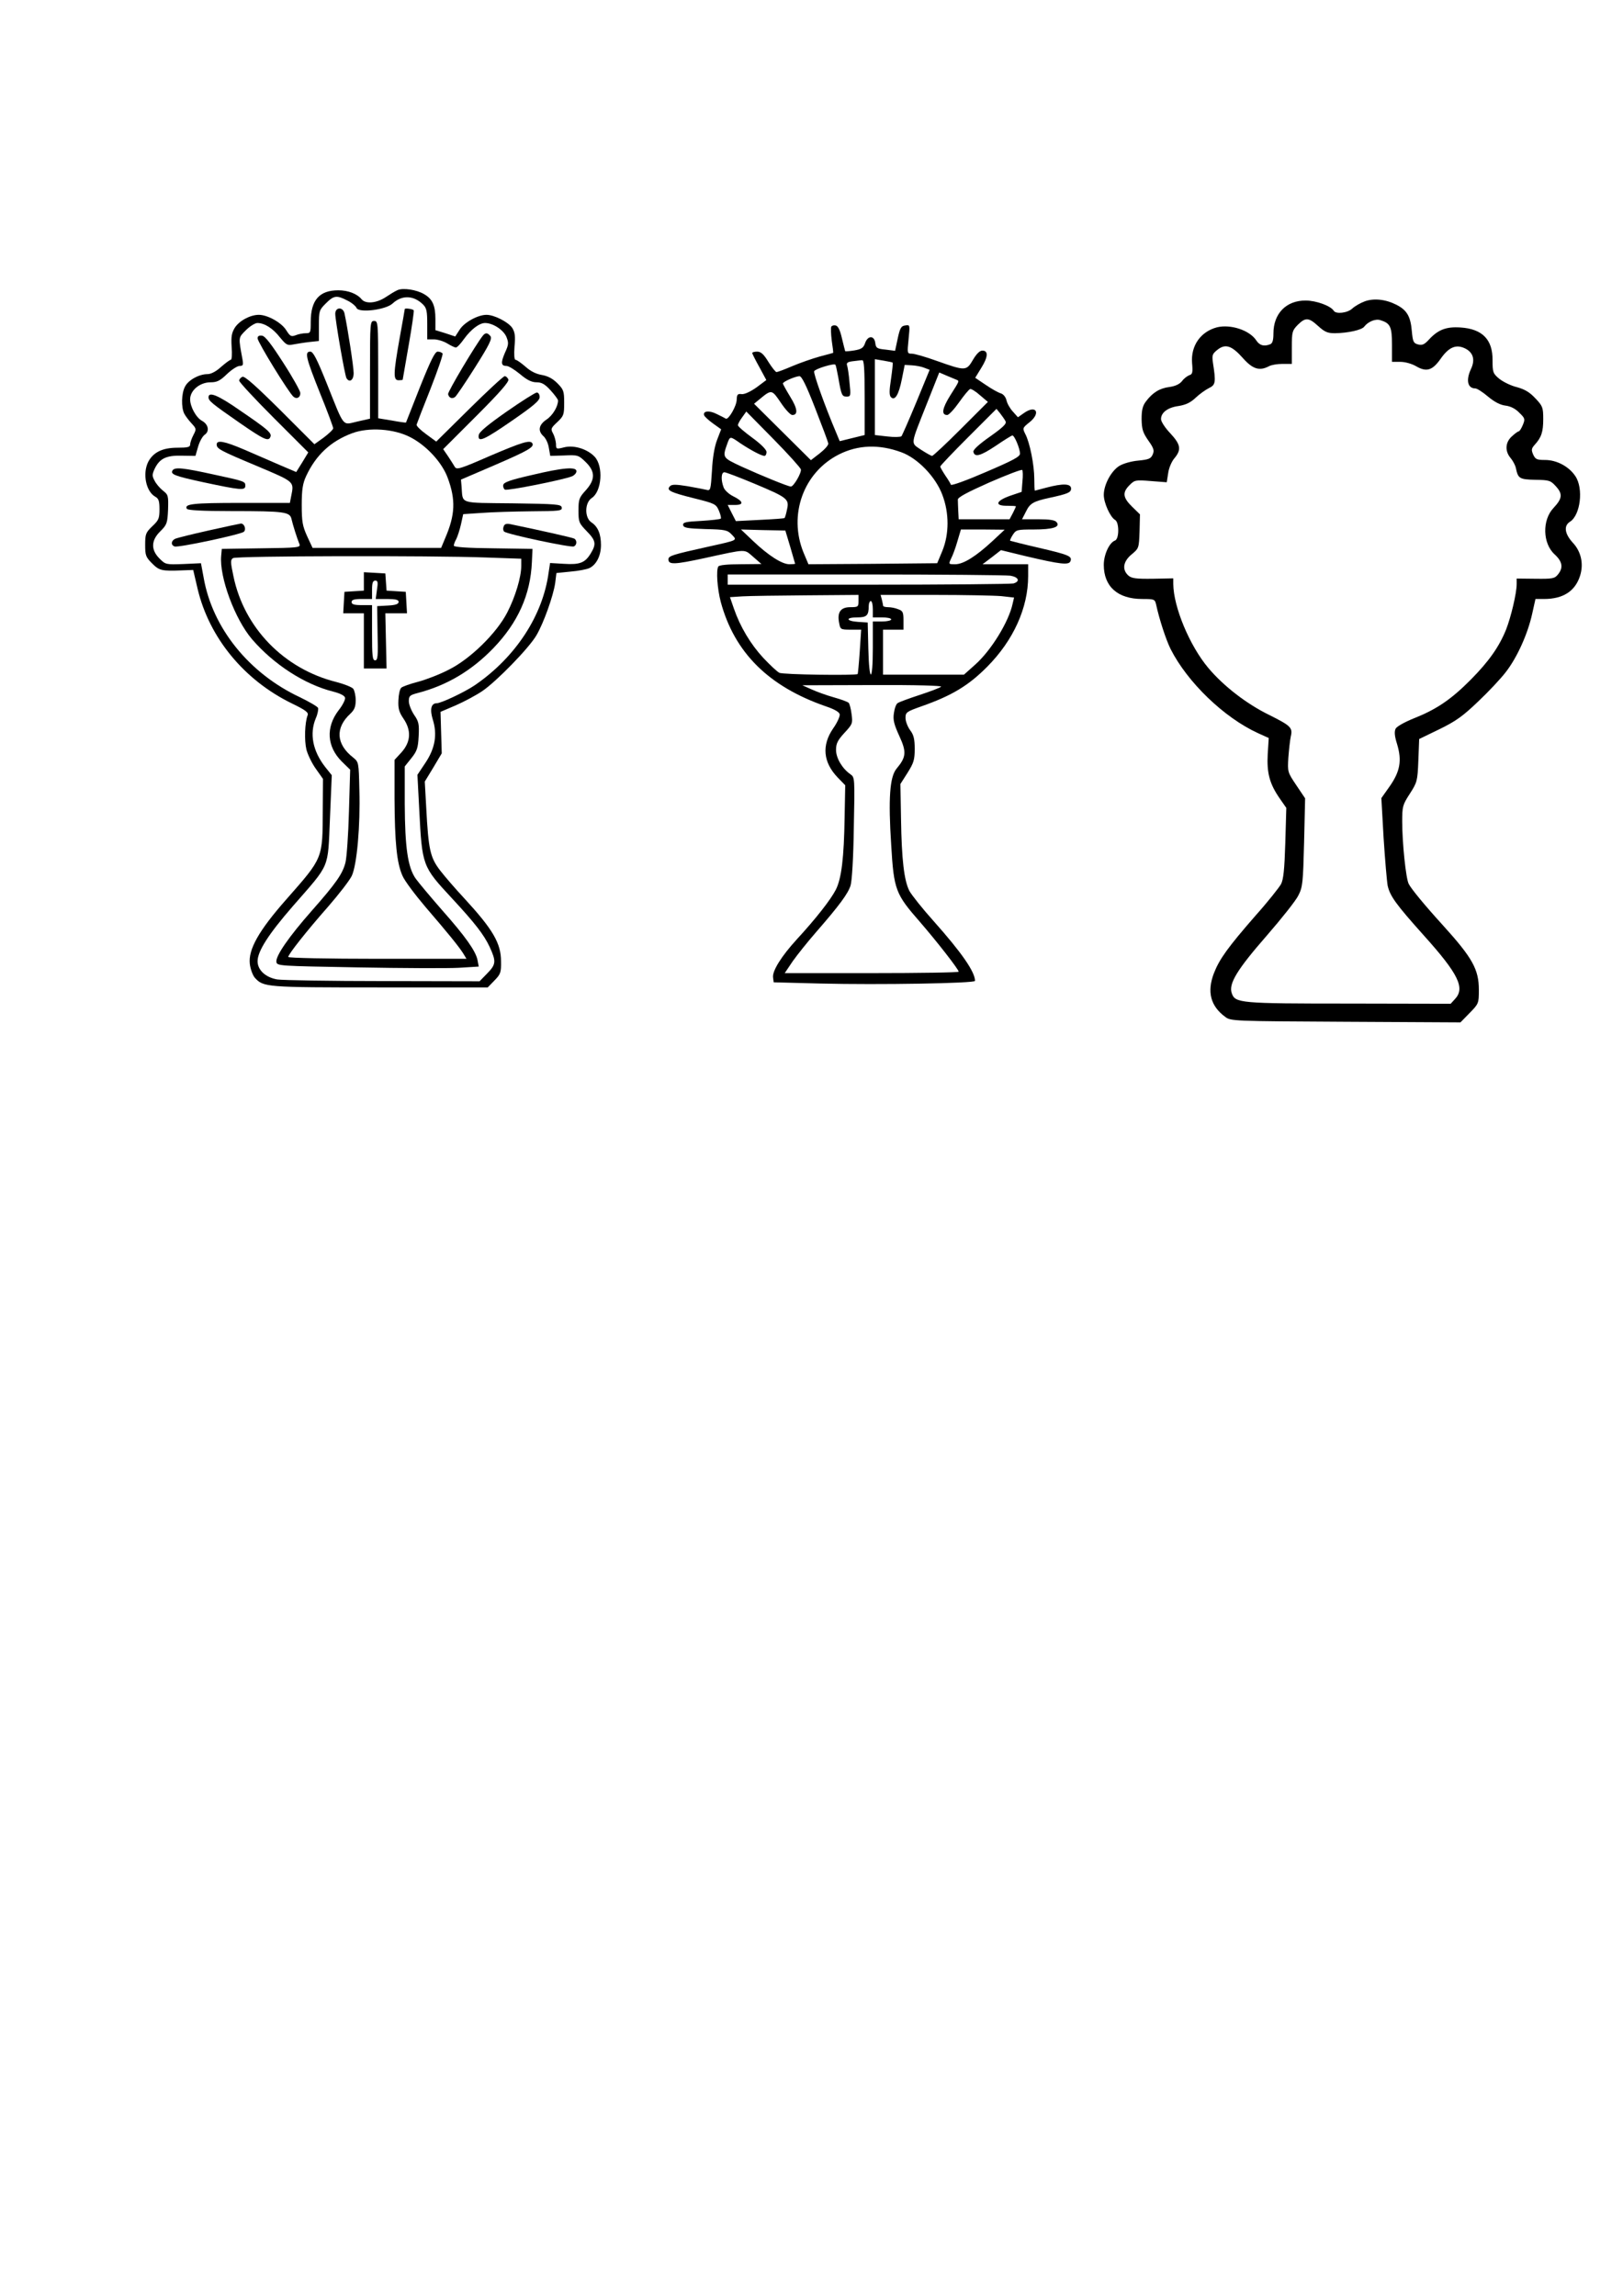 <?xml version="1.0" encoding="UTF-8" standalone="yes"?>
<svg version="1.0" xmlns="http://www.w3.org/2000/svg" width="210mm" height="297mm" viewBox="0 0 794 1123" preserveAspectRatio="xMidYMid meet">
  <g transform="translate(0,1123) scale(0.1,-0.1)" fill="#000000" stroke="none">
    <path d="M1945 9811 c-12 -5 -38 -21 -59 -35 -44 -29 -97 -34 -117 -10 -22 27
-66 44 -114 44 -93 0 -135 -48 -135 -155 0 -52 -1 -55 -24 -55 -14 0 -36 -4
-50 -10 -22 -8 -27 -5 -46 25 -23 37 -91 75 -134 75 -42 0 -96 -29 -118 -64
-15 -25 -18 -43 -15 -93 3 -35 1 -63 -4 -63 -5 0 -26 -16 -48 -35 -24 -22 -49
-35 -66 -35 -41 0 -94 -29 -110 -61 -18 -33 -19 -102 -4 -132 6 -12 23 -34 36
-48 24 -26 24 -28 9 -57 -9 -17 -16 -38 -16 -47 0 -12 -13 -15 -62 -15 -73 0
-118 -22 -143 -69 -29 -58 -11 -146 35 -171 16 -9 20 -21 20 -61 0 -45 -4 -54
-35 -83 -32 -31 -35 -38 -35 -91 0 -52 3 -60 34 -91 35 -35 46 -38 146 -34
l55 2 22 -94 c57 -238 227 -445 461 -559 66 -32 82 -44 77 -57 -14 -36 -17
-123 -6 -169 7 -26 28 -69 47 -95 l34 -48 -1 -148 c-1 -245 3 -235 -179 -442
-134 -152 -186 -244 -178 -315 3 -25 14 -55 24 -67 43 -47 50 -48 612 -48
l528 0 33 34 c30 31 33 39 32 94 0 88 -40 156 -179 307 -41 44 -94 105 -118
136 -50 65 -58 102 -69 310 l-7 126 42 69 41 69 -3 101 -3 102 75 32 c41 18
99 49 130 70 69 47 228 210 264 272 36 61 83 194 92 256 l6 49 69 7 c37 3 79
11 92 17 34 16 57 60 57 113 0 54 -15 90 -47 111 -34 23 -33 96 2 119 49 32
58 155 14 202 -36 38 -101 58 -149 46 -39 -10 -40 -9 -40 17 -1 14 -7 37 -14
50 -13 23 -11 27 20 56 32 30 34 37 34 95 0 57 -3 65 -34 96 -23 23 -47 35
-76 40 -29 5 -56 19 -80 41 -21 18 -42 33 -48 33 -6 0 -8 24 -5 65 5 50 2 70
-11 91 -20 29 -88 64 -126 64 -42 0 -108 -36 -131 -72 l-22 -34 -48 16 -49 15
0 55 c0 66 -15 98 -55 121 -37 22 -103 32 -130 20z m-246 -51 c21 -10 41 -27
45 -36 10 -26 142 -10 176 21 46 43 104 41 150 -5 17 -17 20 -33 20 -95 l0
-75 33 0 c17 0 47 -9 65 -20 18 -11 37 -20 42 -20 6 0 24 19 40 42 34 47 75
78 103 78 38 0 89 -33 104 -67 12 -30 12 -38 -7 -79 -21 -49 -19 -64 8 -64 10
0 39 -18 66 -40 34 -29 57 -40 81 -40 25 0 41 -9 69 -40 20 -22 36 -44 36 -49
0 -29 -26 -73 -56 -93 -39 -26 -44 -56 -15 -82 11 -10 23 -35 26 -57 l7 -39
68 2 c66 3 70 2 104 -31 49 -47 49 -87 1 -140 -32 -35 -35 -44 -35 -98 0 -56
2 -62 40 -101 45 -46 48 -63 20 -109 -28 -46 -53 -56 -131 -51 l-68 4 -7 -46
c-28 -210 -161 -414 -360 -551 -50 -34 -166 -89 -188 -89 -27 0 -34 -30 -19
-79 23 -73 12 -140 -35 -211 l-40 -60 9 -172 c14 -273 15 -276 158 -430 116
-125 158 -180 186 -239 33 -72 32 -86 -12 -131 l-37 -38 -471 1 c-258 0 -492
4 -519 8 -57 10 -96 46 -96 89 0 49 53 132 173 270 184 211 170 177 181 427
l9 213 -32 40 c-61 78 -78 163 -46 239 9 20 13 43 11 50 -3 7 -43 30 -88 52
-250 117 -429 339 -472 586 l-13 70 -86 -4 c-85 -3 -87 -3 -117 27 -43 43 -41
89 4 133 32 32 35 39 38 106 2 68 1 73 -25 93 -15 12 -34 34 -41 49 -13 23
-12 31 1 59 24 49 56 65 132 63 l67 -1 13 45 c7 25 22 52 33 59 24 17 17 50
-13 67 -29 15 -59 69 -59 106 0 43 47 83 100 83 31 0 46 7 80 40 23 22 51 40
62 40 17 0 19 4 14 33 -20 109 -21 104 17 142 19 19 45 35 56 35 35 0 76 -26
111 -71 30 -36 36 -40 64 -34 17 3 52 9 79 12 l47 5 0 75 c0 72 1 76 34 109
39 39 53 41 105 14z"/>
    <path d="M1640 9695 c0 -32 47 -303 55 -315 15 -24 35 -9 35 25 0 31 -29 219
-45 293 -8 32 -45 30 -45 -3z"/>
    <path d="M1980 9718 c0 -2 -11 -66 -25 -142 -31 -175 -32 -206 -5 -206 11 0
20 1 20 3 0 1 13 76 29 167 16 91 27 168 25 172 -5 7 -44 12 -44 6z"/>
    <path d="M1810 9421 l0 -239 -62 -14 c-75 -17 -61 -35 -149 185 -49 122 -67
157 -81 157 -29 0 -22 -29 47 -202 36 -88 65 -167 65 -173 0 -6 -21 -26 -46
-45 l-46 -33 -168 168 c-120 119 -173 166 -184 162 -9 -4 -16 -12 -16 -19 0
-7 76 -89 169 -182 l169 -169 -29 -48 -30 -48 -82 35 c-45 20 -123 53 -173 75
-96 41 -134 48 -134 25 0 -21 14 -29 198 -106 186 -79 181 -74 166 -149 l-6
-31 -242 0 c-233 0 -276 -5 -262 -29 5 -7 75 -11 219 -11 260 0 285 -4 293
-39 6 -27 27 -94 39 -123 6 -16 -8 -18 -187 -20 l-193 -3 -3 -33 c-10 -104 67
-311 151 -409 106 -123 257 -221 397 -256 35 -9 56 -20 58 -30 2 -9 -12 -37
-32 -62 -63 -83 -57 -177 16 -250 l41 -40 -6 -205 c-3 -113 -11 -225 -17 -249
-14 -55 -45 -100 -165 -236 -112 -127 -177 -221 -173 -250 3 -20 11 -20 398
-27 217 -4 439 -5 494 -2 l98 6 -6 32 c-9 44 -58 114 -175 246 -55 63 -113
132 -128 153 -38 55 -52 150 -53 365 l0 183 32 40 c28 35 33 50 36 107 3 59 1
72 -22 105 -14 21 -26 51 -26 67 0 26 5 30 43 40 142 37 263 108 371 220 120
125 181 261 188 420 l3 65 -192 3 c-126 1 -193 6 -193 13 0 6 5 20 12 32 6 12
17 45 23 72 l11 50 90 6 c49 4 158 7 242 8 140 1 153 2 150 19 -3 15 -24 17
-240 20 -267 3 -243 -5 -250 82 l-3 34 170 73 c162 70 190 87 179 105 -11 17
-50 5 -207 -62 -144 -63 -163 -69 -172 -54 -5 9 -20 32 -33 52 l-24 35 163
163 c115 115 160 167 156 178 -4 9 -12 16 -18 16 -6 0 -84 -72 -173 -160
l-162 -160 -49 36 c-28 20 -49 41 -47 47 2 7 32 85 68 175 35 90 62 167 59
173 -4 5 -14 9 -24 9 -13 0 -33 -40 -86 -172 -37 -95 -69 -174 -69 -175 -1 -1
-32 3 -69 10 l-67 11 0 238 c0 231 -1 238 -20 238 -19 0 -20 -7 -20 -239z
m196 -329 c79 -40 156 -123 184 -199 40 -108 37 -181 -12 -295 l-20 -48 -315
0 -314 0 -27 58 c-22 49 -26 70 -26 152 0 75 5 105 21 140 48 104 121 172 226
211 81 30 203 22 283 -19z m372 -589 l172 -6 0 -35 c0 -55 -29 -151 -68 -227
-52 -102 -182 -229 -287 -281 -44 -23 -112 -49 -150 -59 -39 -10 -75 -23 -82
-29 -7 -6 -13 -33 -14 -61 -2 -40 3 -58 24 -89 40 -58 37 -114 -8 -165 l-35
-38 0 -189 c1 -214 11 -316 39 -378 10 -24 61 -92 112 -152 110 -128 159 -188
184 -226 l17 -28 -436 0 c-240 0 -436 4 -436 9 0 13 91 128 195 246 53 61 105
128 116 151 25 54 42 243 37 419 -3 137 -3 137 -31 160 -83 65 -88 145 -13
214 20 19 26 34 26 66 0 23 -6 48 -12 56 -7 8 -44 23 -83 33 -256 64 -451 265
-503 517 -15 70 -15 81 -2 89 17 11 971 13 1238 3z"/>
    <path d="M1780 8386 l0 -45 -47 -3 -48 -3 -3 -52 -3 -53 50 0 51 0 0 -135 0
-135 56 0 55 0 -3 135 -3 135 53 0 53 0 -3 53 -3 52 -47 3 -47 3 -3 42 -3 42
-52 3 -53 3 0 -45z m64 -41 l-6 -45 56 0 c42 0 56 -4 56 -14 0 -11 -15 -16
-52 -18 l-53 -3 2 -132 c3 -113 1 -133 -12 -133 -13 0 -15 22 -15 135 l0 135
-50 0 c-38 0 -50 4 -50 15 0 11 12 15 50 15 l50 0 0 45 c0 34 4 45 16 45 12 0
14 -8 8 -45z"/>
    <path d="M2362 9588 c-37 -47 -172 -274 -170 -286 4 -18 19 -25 34 -14 6 4 50
69 98 145 70 111 85 141 75 153 -14 17 -24 18 -37 2z"/>
    <path d="M1260 9575 c0 -18 153 -267 176 -286 16 -13 34 -3 33 19 0 9 -37 76
-83 147 -59 92 -89 131 -104 133 -15 2 -22 -2 -22 -13z"/>
    <path d="M2479 9217 c-93 -65 -135 -100 -137 -115 -6 -39 25 -25 164 71 104
72 134 97 134 115 0 12 -6 22 -14 22 -7 0 -74 -42 -147 -93z"/>
    <path d="M1020 9287 c0 -18 15 -30 153 -126 120 -83 141 -92 150 -67 7 18 -15
37 -150 129 -106 74 -153 93 -153 64z"/>
    <path d="M844 8929 c-11 -19 8 -27 151 -58 183 -39 205 -41 205 -17 0 21 -2
22 -155 55 -150 33 -190 37 -201 20z"/>
    <path d="M2600 8906 c-101 -23 -136 -35 -138 -48 -2 -9 2 -19 8 -23 11 -7 286
48 328 65 12 5 22 16 22 25 0 23 -65 18 -220 -19z"/>
    <path d="M1020 8635 c-80 -18 -153 -36 -162 -40 -21 -9 -24 -31 -4 -38 17 -7
326 59 339 72 13 13 1 41 -15 40 -7 -1 -78 -16 -158 -34z"/>
    <path d="M2464 8655 c-4 -9 -3 -20 2 -25 13 -13 324 -79 341 -73 15 6 17 29 3
38 -7 5 -168 41 -313 71 -19 4 -29 1 -33 -11z"/>
    <path d="M6677 9756 c-22 -8 -49 -24 -61 -35 -23 -22 -80 -29 -91 -11 -15 24
-86 50 -138 50 -95 0 -157 -64 -157 -161 0 -34 -5 -49 -16 -53 -30 -12 -52 -6
-68 19 -33 50 -125 80 -192 64 -80 -21 -129 -90 -122 -175 4 -45 2 -55 -13
-59 -10 -4 -27 -16 -36 -29 -12 -15 -33 -25 -62 -29 -48 -6 -83 -28 -115 -71
-16 -21 -21 -42 -21 -86 1 -50 6 -66 33 -105 27 -38 30 -49 21 -69 -9 -20 -20
-24 -70 -29 -34 -3 -73 -14 -93 -26 -40 -25 -76 -92 -76 -142 0 -39 32 -109
55 -122 21 -11 21 -93 0 -101 -28 -10 -55 -69 -55 -119 0 -106 68 -167 188
-167 59 0 62 -1 68 -27 15 -70 48 -172 71 -218 82 -162 261 -335 427 -411 l53
-24 -5 -79 c-5 -92 9 -145 59 -217 l32 -46 -5 -172 c-4 -130 -9 -178 -21 -201
-9 -16 -64 -86 -124 -153 -136 -156 -177 -213 -204 -282 -35 -91 -17 -161 55
-214 27 -21 40 -21 589 -24 l562 -3 45 46 c44 45 45 47 45 113 0 100 -31 156
-175 315 -91 100 -155 178 -168 203 -14 26 -32 201 -32 305 0 74 2 82 37 136
36 56 38 62 42 163 l4 105 99 48 c80 39 115 64 189 135 50 47 112 113 137 146
54 70 106 184 128 284 l16 72 42 0 c93 0 152 38 176 113 19 59 5 120 -36 163
-39 43 -45 82 -13 102 51 32 67 163 26 223 -31 47 -91 79 -148 79 -40 0 -47 3
-58 26 -10 23 -9 30 7 48 33 36 42 63 42 126 0 57 -3 64 -38 101 -28 30 -51
44 -90 55 -30 7 -68 26 -87 41 -31 26 -33 32 -33 91 1 101 -50 153 -156 160
-71 5 -111 -11 -156 -60 -21 -23 -32 -28 -52 -23 -23 6 -26 13 -31 66 -6 71
-24 102 -75 128 -53 27 -110 33 -155 17z m-228 -121 c32 -29 46 -35 82 -35 65
1 131 16 143 32 18 24 55 40 79 32 49 -15 57 -32 57 -121 l0 -83 41 0 c23 0
56 -9 78 -22 50 -29 79 -20 119 37 40 57 75 72 119 51 41 -20 51 -56 29 -102
-25 -54 -16 -94 22 -94 8 0 36 -18 62 -40 31 -26 60 -41 85 -44 25 -3 49 -15
68 -35 28 -27 29 -31 17 -60 -7 -17 -16 -31 -20 -31 -4 0 -19 -11 -34 -25 -32
-29 -34 -72 -6 -105 11 -13 23 -35 26 -49 11 -52 17 -56 95 -58 69 -1 75 -3
102 -33 33 -37 30 -59 -13 -105 -56 -59 -53 -174 6 -227 38 -35 43 -65 16 -98
-16 -20 -26 -22 -110 -21 l-92 1 0 -27 c0 -45 -28 -162 -52 -223 -34 -84 -84
-155 -172 -244 -97 -98 -169 -146 -277 -189 -45 -18 -85 -40 -91 -51 -7 -14
-6 -35 7 -76 24 -80 15 -133 -36 -206 l-41 -58 11 -195 c7 -108 16 -213 20
-234 12 -51 40 -90 177 -243 169 -188 203 -257 152 -311 l-21 -23 -496 1
c-537 0 -558 2 -575 51 -16 46 26 115 171 281 73 84 143 172 155 197 21 41 23
62 28 260 l5 215 -43 64 c-43 64 -43 65 -39 135 3 39 8 86 12 104 10 43 0 52
-108 106 -108 53 -221 140 -295 228 -92 109 -171 299 -172 411 l0 28 -100 -2
c-84 -1 -104 2 -120 16 -32 29 -25 69 16 103 36 30 36 31 39 113 l2 83 -38 37
c-46 45 -49 70 -13 106 25 25 29 26 104 20 l78 -6 7 44 c3 25 17 58 31 74 35
42 30 67 -21 122 -25 26 -45 57 -45 69 0 32 33 57 86 64 36 6 59 17 84 41 19
18 49 39 65 47 32 15 34 28 19 124 -5 37 -3 43 22 63 39 31 70 21 125 -41 48
-54 81 -64 128 -39 11 6 40 11 65 11 l46 0 0 81 c0 76 2 82 29 110 38 37 53
37 100 -6z"/>
    <path d="M4067 9632 c-3 -4 -2 -35 2 -68 5 -32 8 -59 7 -60 0 0 -30 -9 -66
-18 -36 -10 -96 -31 -134 -47 -37 -16 -72 -29 -77 -29 -5 0 -23 23 -40 50 -23
38 -37 50 -55 50 -13 0 -24 -3 -24 -7 0 -3 16 -35 35 -69 l34 -63 -48 -36
c-30 -21 -58 -34 -72 -33 -21 3 -24 -2 -25 -28 -1 -31 -40 -98 -53 -92 -3 2
-22 12 -43 22 -38 20 -71 16 -63 -6 3 -7 23 -25 44 -40 l39 -28 -20 -52 c-13
-34 -22 -89 -25 -151 -6 -94 -7 -98 -27 -93 -12 3 -54 11 -94 18 -56 9 -75 9
-84 0 -20 -20 0 -30 116 -59 105 -26 109 -29 123 -61 8 -19 12 -36 9 -39 -3
-3 -46 -8 -96 -11 -77 -4 -90 -7 -88 -21 3 -13 21 -16 109 -19 98 -2 108 -5
129 -27 27 -29 34 -26 -119 -60 -171 -38 -191 -44 -191 -61 0 -27 29 -26 177
6 211 46 192 45 238 6 l40 -35 -102 -1 c-64 0 -104 -4 -109 -11 -11 -19 -5
-108 12 -173 67 -248 234 -414 514 -511 42 -14 66 -28 68 -39 2 -9 -12 -41
-32 -69 -57 -83 -49 -166 22 -240 l37 -38 -3 -157 c-3 -196 -15 -299 -43 -354
-25 -49 -98 -142 -191 -243 -75 -82 -121 -155 -116 -187 l3 -23 230 -6 c284
-7 755 1 755 13 0 44 -65 138 -203 293 -54 60 -107 127 -118 147 -26 51 -38
153 -41 353 l-3 170 35 55 c30 48 35 63 35 117 0 48 -5 69 -23 92 -12 17 -22
43 -22 59 0 28 5 31 78 57 148 52 230 101 322 194 128 129 200 288 200 443 l0
58 -111 0 -112 0 45 34 45 35 119 -29 c174 -41 213 -45 221 -25 9 24 -6 31
-157 66 -74 17 -136 33 -138 34 -2 2 4 15 13 29 16 25 22 26 102 26 94 0 132
12 112 36 -8 10 -34 14 -90 14 l-79 0 20 39 c19 39 36 49 115 66 88 19 105 26
105 45 0 25 -40 26 -120 5 -30 -8 -56 -15 -57 -15 -2 0 -3 26 -3 58 0 67 -22
178 -44 219 -14 28 -14 30 20 57 57 45 34 88 -26 46 l-30 -21 -25 28 c-14 15
-28 40 -31 55 -4 16 -15 30 -28 34 -11 3 -44 21 -73 41 l-52 35 30 49 c33 53
35 84 5 84 -13 0 -29 -16 -46 -45 -32 -55 -37 -55 -175 -6 -55 20 -111 36
-124 36 -23 0 -23 1 -16 71 7 70 7 71 -16 67 -20 -2 -26 -12 -37 -63 l-13 -61
-47 6 c-42 4 -47 8 -50 33 -5 37 -37 37 -50 -2 -8 -23 -18 -29 -52 -35 -24 -4
-44 -5 -45 -4 -1 2 -8 30 -16 63 -9 40 -19 61 -31 63 -9 2 -19 -1 -21 -6z
m163 -346 l0 -184 -61 -15 -61 -15 -17 41 c-56 132 -112 289 -108 301 5 12 97
40 104 32 2 -2 8 -29 14 -62 15 -87 18 -94 41 -94 20 0 21 4 14 69 -3 38 -9
76 -12 84 -4 12 3 17 28 20 18 2 39 5 46 5 9 2 12 -41 12 -182z m137 170 c2
-2 -2 -38 -8 -80 -9 -58 -9 -80 0 -89 19 -19 38 12 53 88 l14 70 35 -2 c19 -1
47 -6 61 -12 l26 -10 -65 -158 c-36 -87 -69 -162 -73 -167 -5 -4 -36 -5 -69
-1 l-61 7 0 185 0 186 42 -7 c23 -4 44 -8 45 -10z m311 -83 c16 -7 18 -3 -29
-77 -40 -64 -45 -96 -15 -96 8 0 34 28 58 62 24 34 48 63 54 65 5 2 27 -11 48
-30 l39 -33 -132 -132 c-73 -73 -136 -132 -141 -132 -5 0 -29 14 -54 30 -52
36 -54 17 29 227 l60 151 35 -15 c19 -8 41 -17 48 -20z m-690 -140 c34 -87 63
-164 64 -172 2 -8 -17 -29 -41 -48 l-44 -34 -139 138 -139 138 28 23 c58 48
59 47 103 -18 22 -33 47 -60 56 -60 29 0 26 31 -10 89 -20 33 -36 62 -36 65 0
9 60 35 81 36 11 0 33 -44 77 -157z m931 -63 c7 -12 -9 -28 -75 -75 -53 -37
-84 -65 -82 -75 6 -28 34 -21 109 29 41 28 78 51 82 51 10 0 37 -64 37 -89 0
-15 -34 -33 -167 -90 -92 -40 -169 -68 -171 -62 -2 6 -14 26 -28 46 -13 20
-24 39 -24 43 0 4 62 69 137 144 l138 138 18 -22 c10 -13 22 -30 26 -38z
m-1001 -236 c4 -16 -35 -84 -49 -84 -13 0 -143 53 -242 98 -95 45 -94 42 -66
120 11 28 12 28 62 -7 50 -33 102 -61 117 -61 5 0 10 8 10 19 0 11 -26 38 -70
70 -38 28 -70 55 -70 61 0 6 9 23 21 39 l20 28 132 -134 c73 -74 133 -141 135
-149z m491 84 c80 -29 168 -120 201 -208 34 -89 34 -192 0 -275 l-25 -60 -315
-3 -315 -2 -24 57 c-75 184 -1 392 173 480 93 47 196 51 305 11z m593 -143
l-4 -51 -56 -19 c-71 -25 -78 -50 -14 -49 23 0 42 -1 42 -3 0 -2 -7 -17 -15
-33 l-16 -30 -124 0 -125 0 -2 40 c-1 22 -2 47 -2 56 -1 11 46 36 154 84 85
37 158 65 161 61 3 -3 4 -29 1 -56z m-1311 -11 c162 -68 171 -75 159 -127 -4
-21 -10 -40 -12 -41 -1 -2 -56 -6 -120 -9 l-118 -6 -20 39 -20 40 36 0 c45 0
41 18 -10 43 -20 10 -41 29 -46 43 -14 37 -12 74 4 74 7 0 73 -25 147 -56z
m175 -309 c13 -44 23 -81 24 -82 0 -2 -13 -3 -28 -3 -36 0 -102 42 -177 113
l-60 57 109 -3 108 -2 24 -80z m989 28 c-81 -75 -142 -113 -182 -113 -33 0
-33 0 -20 28 8 15 22 53 31 85 l17 57 107 0 107 -1 -60 -56z m88 -169 c41 -7
49 -28 15 -38 -13 -3 -332 -6 -710 -6 l-688 0 0 25 0 25 673 0 c369 0 689 -3
710 -6z m-743 -124 c0 -28 -2 -30 -40 -30 -47 0 -65 -24 -55 -76 6 -33 7 -34
57 -34 l51 0 -7 -107 c-4 -60 -9 -109 -10 -110 -8 -8 -368 -3 -383 6 -11 5
-46 38 -79 73 -62 67 -113 152 -144 242 l-19 55 62 4 c34 2 176 4 315 5 l252
2 0 -30z m699 24 l62 -7 -7 -30 c-19 -89 -105 -228 -182 -297 l-56 -50 -198 0
-198 0 0 110 0 110 50 0 50 0 0 45 c0 40 -3 47 -26 55 -14 6 -36 10 -50 10
-13 0 -24 3 -24 8 0 4 -3 17 -6 30 l-6 22 264 0 c146 0 293 -3 327 -6z m-629
-64 l0 -40 45 0 c25 0 45 -4 45 -10 0 -5 -20 -10 -45 -10 l-45 0 0 -130 c0
-171 -18 -173 -22 -2 l-3 127 -47 3 c-60 4 -63 22 -4 22 46 0 56 9 56 56 0 13
5 24 10 24 6 0 10 -18 10 -40z m334 -379 c-5 -5 -52 -23 -104 -40 -52 -17
-101 -35 -108 -40 -8 -4 -16 -27 -19 -50 -5 -33 1 -55 27 -112 36 -78 33 -103
-14 -159 -33 -40 -41 -145 -26 -375 13 -218 21 -238 140 -374 84 -97 190 -233
190 -244 0 -4 -191 -7 -425 -7 l-426 0 39 58 c22 31 73 95 114 142 115 132
156 188 169 228 7 22 14 137 16 283 5 244 5 247 -17 262 -40 28 -70 79 -70
119 0 31 8 47 41 83 40 43 41 47 35 92 -3 26 -10 51 -14 55 -5 5 -37 17 -73
27 -36 10 -85 28 -109 39 l-45 20 344 1 c214 1 341 -3 335 -8z"/>
  </g>
</svg>